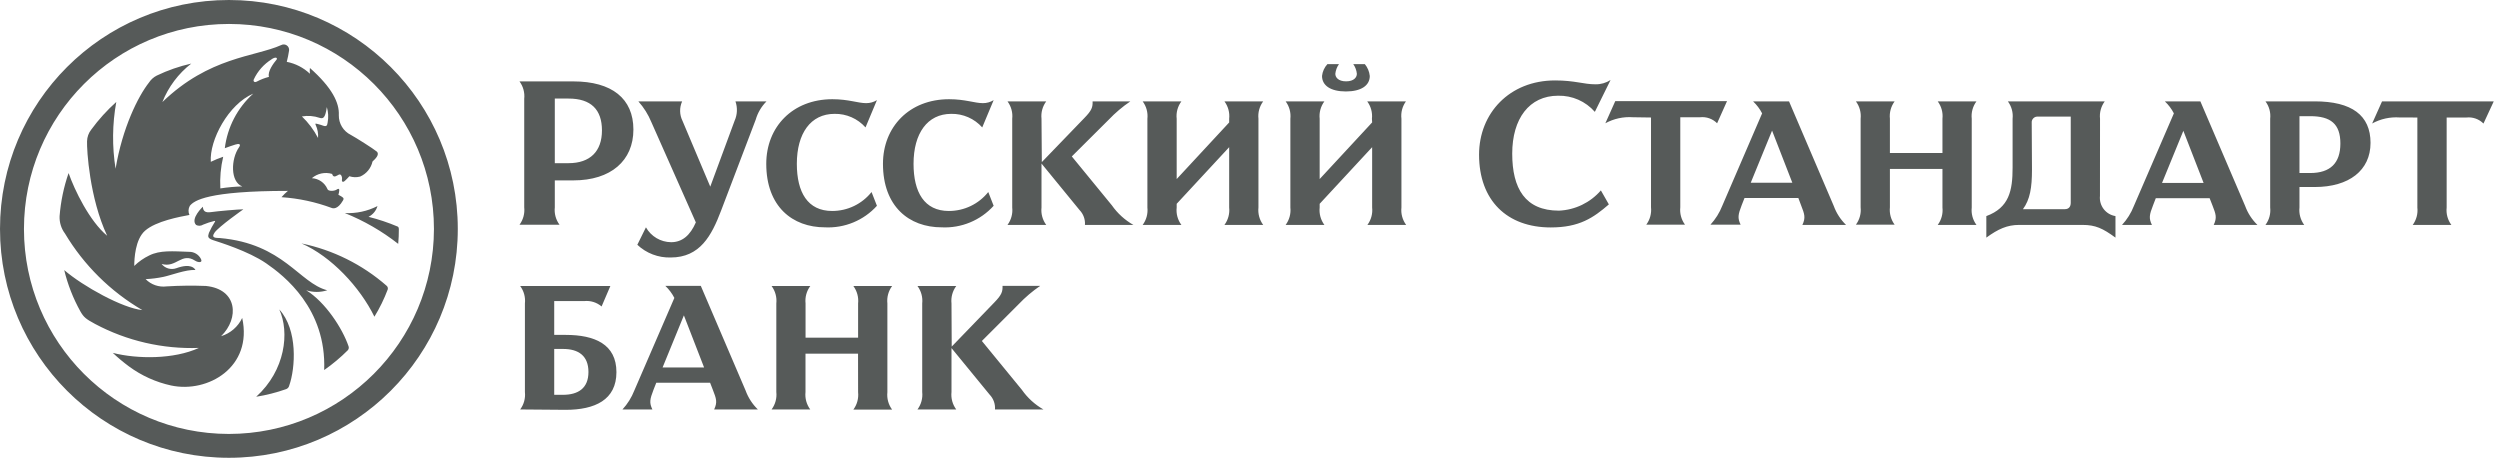 <?xml version="1.0" encoding="UTF-8"?>
<svg width="216px" height="40px" viewBox="0 0 216 40" version="1.1" xmlns="http://www.w3.org/2000/svg" xmlns:xlink="http://www.w3.org/1999/xlink">
    <!-- Generator: Sketch 56.2 (81672) - https://sketch.com -->
    <title>русский стандарт</title>
    <desc>Created with Sketch.</desc>
    <g id="Page-1" stroke="none" stroke-width="1" fill="none" fill-rule="evenodd">
        <g id="банки" transform="translate(-786, -2483)" fill="#565A59" fill-rule="nonzero">
            <g id="русский-стандарт" transform="translate(786, 2483)">
                <path d="M45.293,8.54 C45.351,8.004 45.205,7.466 44.884,7.033 L49.535,7.033 C52.865,7.033 54.726,8.516 54.726,11.195 C54.726,13.874 52.791,15.586 49.535,15.586 L47.935,15.586 L47.935,17.912 C47.877,18.448 48.023,18.986 48.344,19.419 L44.884,19.419 C45.205,18.986 45.351,18.448 45.293,17.912 L45.293,8.54 Z M49.126,8.516 L47.935,8.516 L47.935,14.098 L49.126,14.098 C50.986,14.098 52.009,13.074 52.009,11.27 C52.009,9.465 51.06,8.516 49.126,8.516 Z M60.121,19.214 L56.274,10.544 C56.005,9.892 55.628,9.29 55.158,8.763 L58.935,8.763 C58.693,9.303 58.707,9.922 58.972,10.451 L61.367,16.126 L63.47,10.433 C63.707,9.906 63.734,9.308 63.544,8.763 L66.223,8.763 C65.785,9.201 65.465,9.744 65.293,10.34 L62.298,18.209 C61.479,20.367 60.474,22.247 57.949,22.247 C56.88,22.278 55.843,21.883 55.065,21.149 L55.809,19.642 C56.253,20.428 57.083,20.918 57.986,20.926 C58.949,20.926 59.637,20.33 60.121,19.214 Z M71.284,19.642 C68.456,19.642 66.205,17.837 66.205,14.153 C66.205,10.972 68.474,8.572 71.916,8.572 C73.312,8.572 74.13,8.912 74.837,8.912 C75.166,8.914 75.488,8.824 75.767,8.651 L74.781,11.009 C74.102,10.246 73.124,9.818 72.102,9.837 C70.037,9.837 68.847,11.53 68.847,14.153 C68.847,16.609 69.777,18.228 71.898,18.228 C73.223,18.231 74.477,17.628 75.302,16.591 L75.767,17.781 C74.625,19.044 72.975,19.727 71.274,19.642 L71.284,19.642 Z M81.367,19.642 C78.54,19.642 76.288,17.837 76.288,14.153 C76.288,10.972 78.558,8.572 82,8.572 C83.395,8.572 84.214,8.912 84.921,8.912 C85.249,8.914 85.572,8.824 85.851,8.651 L84.865,11.009 C84.186,10.246 83.207,9.818 82.186,9.837 C80.121,9.837 78.93,11.53 78.93,14.153 C78.93,16.609 79.86,18.228 81.981,18.228 C83.307,18.231 84.561,17.628 85.386,16.591 L85.851,17.781 C84.709,19.044 83.059,19.727 81.358,19.642 L81.367,19.642 Z M90.014,14.005 L93.693,10.191 C94.326,9.544 94.419,9.26 94.4,8.763 L97.656,8.763 C96.981,9.221 96.358,9.749 95.795,10.34 L92.605,13.516 L96.065,17.74 C96.552,18.435 97.188,19.013 97.926,19.433 L93.74,19.433 C93.774,18.958 93.605,18.491 93.274,18.149 L89.986,14.13 L89.986,17.926 C89.928,18.461 90.074,19 90.395,19.433 L87.047,19.433 C87.368,19 87.514,18.461 87.456,17.926 L87.456,10.26 C87.514,9.726 87.368,9.189 87.047,8.758 L90.395,8.758 C90.074,9.189 89.928,9.726 89.986,10.26 L90.014,14.005 Z M106.2,10.26 C106.258,9.726 106.112,9.189 105.791,8.758 L109.14,8.758 C108.818,9.189 108.672,9.726 108.73,10.26 L108.73,17.926 C108.672,18.461 108.819,19 109.14,19.433 L105.791,19.433 C106.112,19 106.258,18.461 106.2,17.926 L106.2,12.716 L101.665,17.609 L101.665,17.926 C101.605,18.462 101.751,19.001 102.074,19.433 L98.726,19.433 C99.047,19 99.193,18.461 99.135,17.926 L99.135,10.26 C99.193,9.726 99.047,9.189 98.726,8.758 L102.074,8.758 C101.752,9.188 101.605,9.726 101.665,10.26 L101.665,15.47 L106.2,10.581 L106.2,10.26 Z M137.795,9.665 C136.996,8.752 135.832,8.241 134.619,8.27 C132.126,8.27 130.656,10.256 130.656,13.27 C130.656,16.284 131.772,18.2 134.693,18.2 C136.09,18.141 137.401,17.508 138.316,16.451 L139.005,17.66 C137.67,18.814 136.46,19.651 133.986,19.651 C130.209,19.651 127.791,17.326 127.791,13.363 C127.791,9.791 130.414,6.949 134.358,6.949 C136.07,6.949 136.814,7.284 137.851,7.284 C138.313,7.292 138.766,7.162 139.153,6.912 L137.795,9.665 Z M141.084,10.13 C140.256,10.071 139.429,10.252 138.702,10.651 L139.558,8.74 L149.214,8.74 L148.358,10.651 C147.973,10.263 147.432,10.071 146.888,10.13 L145.177,10.13 L145.177,17.907 C145.119,18.443 145.265,18.981 145.586,19.414 L142.237,19.414 C142.558,18.981 142.704,18.443 142.647,17.907 L142.647,10.153 L141.084,10.13 Z M155.377,17.107 L150.726,17.107 L150.484,17.721 C150.167,18.54 150.112,18.837 150.391,19.414 L147.781,19.414 C148.221,18.936 148.568,18.381 148.805,17.777 L152.247,9.795 C152.047,9.408 151.783,9.057 151.465,8.758 L154.572,8.758 L158.437,17.795 C158.663,18.414 159.026,18.974 159.498,19.433 L155.726,19.433 C156.023,18.8 155.912,18.502 155.614,17.74 L155.377,17.107 Z M151.265,15.786 L154.856,15.786 L153.107,11.284 L151.265,15.786 Z M167.828,14.595 L163.288,14.595 L163.288,17.907 C163.231,18.443 163.377,18.981 163.698,19.414 L160.349,19.414 C160.67,18.981 160.816,18.443 160.758,17.907 L160.758,10.26 C160.816,9.726 160.67,9.189 160.349,8.758 L163.698,8.758 C163.377,9.189 163.23,9.726 163.288,10.26 L163.288,13.219 L167.828,13.219 L167.828,10.26 C167.886,9.726 167.74,9.189 167.419,8.758 L170.767,8.758 C170.446,9.189 170.3,9.726 170.358,10.26 L170.358,17.926 C170.3,18.461 170.446,19 170.767,19.433 L167.419,19.433 C167.74,19 167.886,18.461 167.828,17.926 L167.828,14.595 Z M181.437,16.921 C181.347,17.767 181.936,18.536 182.777,18.67 L182.777,20.53 C181.679,19.73 181.051,19.433 179.935,19.433 L174.447,19.433 C173.423,19.433 172.642,19.786 171.619,20.53 L171.619,18.67 C173.591,17.944 173.888,16.474 173.888,14.484 L173.888,10.26 C173.946,9.726 173.8,9.189 173.479,8.758 L181.851,8.758 C181.53,9.189 181.384,9.726 181.442,10.26 L181.437,16.921 Z M175.563,14.651 C175.563,16.214 175.395,17.237 174.781,18.074 L178.391,18.074 C178.8,18.074 178.912,17.795 178.912,17.516 L178.912,10.074 L176.06,10.074 C175.916,10.066 175.776,10.12 175.676,10.224 C175.575,10.328 175.526,10.47 175.54,10.614 L175.563,14.651 Z M190.912,17.126 L186.26,17.126 L186.023,17.74 C185.702,18.558 185.647,18.856 185.926,19.433 L183.344,19.433 C183.784,18.955 184.131,18.4 184.367,17.795 L187.823,9.795 C187.624,9.408 187.36,9.057 187.042,8.758 L190.112,8.758 L193.981,17.795 C194.207,18.414 194.57,18.974 195.042,19.433 L191.265,19.433 C191.563,18.8 191.451,18.502 191.153,17.74 L190.912,17.126 Z M186.8,15.805 L190.391,15.805 L188.642,11.302 L186.8,15.805 Z M199.995,8.758 C203.195,8.758 204.814,9.963 204.814,12.344 C204.814,14.726 202.953,16.158 199.995,16.158 L198.674,16.158 L198.674,17.926 C198.617,18.461 198.763,19 199.084,19.433 L195.735,19.433 C196.058,19.001 196.204,18.462 196.144,17.926 L196.144,10.26 C196.204,9.726 196.058,9.188 195.735,8.758 L199.995,8.758 Z M198.674,10.037 L198.674,14.949 L199.605,14.949 C201.335,14.949 202.209,14.093 202.209,12.4 C202.209,10.707 201.372,10.037 199.605,10.037 L198.674,10.037 Z M207.335,10.149 C206.507,10.09 205.681,10.27 204.953,10.67 L205.809,8.758 L215.46,8.758 L214.572,10.674 C214.187,10.286 213.646,10.094 213.102,10.153 L211.391,10.153 L211.391,17.93 C211.333,18.466 211.479,19.004 211.8,19.437 L208.456,19.437 C208.775,19.004 208.92,18.466 208.86,17.93 L208.86,10.153 L207.335,10.149 Z M118.535,10.26 C118.593,9.726 118.447,9.189 118.126,8.758 L121.474,8.758 C121.16,9.192 121.02,9.728 121.084,10.26 L121.084,17.926 C121.026,18.461 121.172,19 121.493,19.433 L118.144,19.433 C118.465,19 118.611,18.461 118.553,17.926 L118.553,12.716 L114.019,17.609 L114.019,17.926 C113.961,18.461 114.107,19 114.428,19.433 L111.079,19.433 C111.4,19 111.546,18.461 111.488,17.926 L111.488,10.26 C111.546,9.726 111.4,9.189 111.079,8.758 L114.428,8.758 C114.107,9.189 113.961,9.726 114.019,10.26 L114.019,15.47 L118.553,10.577 L118.535,10.26 Z M115.688,5.54 C115.512,5.786 115.403,6.075 115.372,6.377 C115.372,6.674 115.619,7.028 116.302,7.028 C116.986,7.028 117.233,6.674 117.233,6.377 C117.204,6.075 117.097,5.786 116.921,5.54 L117.921,5.54 C118.162,5.831 118.311,6.187 118.349,6.563 C118.349,7.4 117.586,7.902 116.284,7.902 C114.981,7.902 114.223,7.4 114.223,6.563 C114.264,6.181 114.428,5.822 114.688,5.54 L115.688,5.54 Z" id="Shape"></path>
                <path d="M19.777,37.493 C9.995,37.49 2.067,29.559 2.07,19.777 C2.072,9.995 10.004,2.067 19.786,2.07 C29.568,2.072 37.496,10.004 37.493,19.786 C37.48,29.564 29.554,37.485 19.777,37.493 L19.777,37.493 Z M19.777,-5.68434189e-14 C8.854,-5.68434189e-14 2.84217094e-14,8.854 2.84217094e-14,19.777 C2.84217094e-14,30.699 8.854,39.553 19.777,39.553 C30.699,39.553 39.553,30.699 39.553,19.777 C39.553,8.854 30.699,-5.68434189e-14 19.777,-5.68434189e-14 L19.777,-5.68434189e-14 Z M24.13,26.735 C25.744,28.502 25.526,31.795 24.986,33.321 C24.955,33.458 24.857,33.57 24.726,33.619 C23.884,33.917 23.017,34.138 22.135,34.279 C24.656,32 25.033,28.702 24.13,26.735 L24.13,26.735 Z M33.391,24.679 C31.299,22.852 28.771,21.596 26.051,21.033 C28.628,22.158 31.102,24.814 32.349,27.363 C32.805,26.618 33.19,25.832 33.498,25.014 C33.537,24.891 33.494,24.756 33.391,24.679 L33.391,24.679 Z M34.46,19.791 C34.46,19.633 34.386,19.586 34.349,19.572 C33.536,19.228 32.698,18.948 31.842,18.735 C32.216,18.544 32.496,18.208 32.614,17.805 C31.744,18.25 30.772,18.458 29.795,18.409 C31.45,19.074 33.002,19.969 34.405,21.07 C34.444,20.648 34.463,20.224 34.46,19.8 L34.46,19.791 Z M26.456,25.079 C27.047,25.27 27.683,25.27 28.274,25.079 C25.851,24.456 24.498,21.056 19,20.567 C18.73,20.544 18.186,20.614 18.535,20.102 C18.884,19.591 21.028,18.084 21.028,18.084 C20.614,18.084 18.767,18.247 18.237,18.326 C17.707,18.405 17.549,18.219 17.526,17.86 C17.526,17.86 16.414,18.902 16.944,19.437 C17.136,19.538 17.367,19.527 17.549,19.409 C17.867,19.276 18.195,19.169 18.53,19.088 C18.567,19.088 18.609,19.088 18.577,19.149 C18.378,19.459 18.202,19.784 18.051,20.121 C17.949,20.442 17.926,20.586 18.423,20.753 C18.921,20.921 21.447,21.684 23,22.753 C24.553,23.823 28.209,26.665 28.009,31.972 C28.739,31.462 29.422,30.89 30.051,30.26 C30.133,30.168 30.158,30.038 30.116,29.921 C29.586,28.367 28.107,26.098 26.456,25.079 Z M32.186,13.953 C32.058,14.533 31.66,15.017 31.116,15.256 C30.81,15.337 30.487,15.327 30.186,15.228 C30.06,15.363 29.926,15.512 29.809,15.614 C29.609,15.805 29.526,15.665 29.54,15.549 C29.569,15.422 29.552,15.288 29.493,15.172 C29.358,14.944 29.195,15.172 28.972,15.237 C28.749,15.302 28.698,15.028 28.698,15.028 C28.089,14.842 27.427,14.981 26.944,15.395 C27.532,15.426 28.053,15.786 28.288,16.326 C28.335,16.535 28.87,16.535 29.102,16.372 C29.163,16.326 29.326,16.242 29.312,16.46 C29.3,16.585 29.275,16.708 29.237,16.828 C29.642,17.051 29.763,17.098 29.633,17.321 C29.167,18.13 28.763,18.005 28.656,17.967 C27.263,17.449 25.803,17.136 24.321,17.037 C24.491,16.842 24.676,16.66 24.874,16.493 C17.935,16.493 16.763,17.33 16.4,17.786 C16.264,18.028 16.252,18.32 16.367,18.572 C15.54,18.73 13.479,19.098 12.53,19.935 C11.679,20.688 11.6,22.358 11.6,22.977 C11.98,22.606 12.418,22.299 12.898,22.07 C13.828,21.605 14.926,21.707 16.34,21.758 C16.771,21.751 17.168,21.991 17.363,22.377 C17.54,22.73 17.112,22.684 16.87,22.53 C15.684,21.758 15.247,23.181 13.963,22.805 C14.259,23.187 14.767,23.336 15.223,23.177 C16.502,22.712 16.819,23.2 16.884,23.326 C16.056,23.279 14.758,23.791 14.121,23.921 C13.614,24.028 13.099,24.093 12.581,24.116 C13.056,24.599 13.729,24.832 14.4,24.744 C15.53,24.675 16.664,24.662 17.795,24.707 C20.526,24.986 20.688,27.498 19.102,29.047 C19.905,28.802 20.568,28.229 20.926,27.47 C21.856,31.716 17.963,33.981 14.786,33.307 C13.468,33.02 12.225,32.457 11.14,31.656 C10.652,31.294 10.186,30.905 9.744,30.488 C11.847,31.028 15.019,31.056 17.186,30.06 C14.063,30.172 10.966,29.456 8.209,27.986 C7.414,27.558 7.228,27.4 6.944,26.902 C6.32,25.781 5.851,24.581 5.549,23.335 C7.163,24.73 10.614,26.637 12.298,26.791 C9.547,25.186 7.248,22.91 5.614,20.177 C5.289,19.745 5.125,19.214 5.149,18.674 C5.248,17.406 5.509,16.156 5.926,14.953 C6.442,16.428 7.735,19.102 9.26,20.372 C7.73,17.116 7.493,12.93 7.521,12.2 C7.53,11.838 7.656,11.489 7.879,11.205 C8.516,10.333 9.243,9.53 10.047,8.809 C9.7,10.715 9.68,12.665 9.986,14.577 C10.577,11.037 11.935,8.321 12.87,7.135 C13.038,6.878 13.27,6.669 13.544,6.53 C14.495,6.073 15.496,5.725 16.526,5.493 C15.411,6.359 14.549,7.507 14.028,8.819 C18.098,4.893 22.009,4.926 24.298,3.893 C24.45,3.812 24.635,3.823 24.778,3.921 C24.92,4.018 24.997,4.187 24.977,4.358 C24.928,4.69 24.861,5.019 24.777,5.344 C25.528,5.488 26.222,5.845 26.777,6.372 C26.756,6.207 26.756,6.04 26.777,5.874 C28.698,7.577 29.33,8.888 29.274,9.953 C29.261,10.674 29.665,11.337 30.312,11.656 C30.702,11.865 32.256,12.842 32.544,13.088 C32.833,13.335 32.442,13.721 32.186,13.953 Z M23.479,5.116 C22.802,5.536 22.262,6.143 21.926,6.865 C21.86,7.009 21.972,7.167 22.191,7.047 C22.522,6.871 22.874,6.735 23.237,6.642 C23.098,6.177 23.642,5.456 23.898,5.149 C23.977,5.047 23.902,4.851 23.479,5.107 L23.479,5.116 Z M28.237,9.256 C28.098,10.293 27.87,10.247 27.628,10.186 C27.132,10.015 26.601,9.972 26.084,10.06 C26.648,10.6 27.119,11.228 27.479,11.921 C27.511,11.534 27.44,11.146 27.274,10.795 C27.205,10.651 27.274,10.67 27.456,10.716 C27.637,10.763 27.814,10.814 27.921,10.86 C28.233,10.967 28.27,10.823 28.307,10.586 C28.391,10.14 28.367,9.681 28.237,9.247 L28.237,9.256 Z M18.214,13.981 C18.561,13.813 18.918,13.667 19.284,13.544 C19.071,14.439 18.988,15.36 19.037,16.279 C19.665,16.182 20.299,16.124 20.935,16.107 C19.888,15.721 19.944,13.735 20.651,12.726 C20.86,12.428 20.619,12.4 20.353,12.484 C20,12.595 19.781,12.67 19.423,12.805 C19.646,10.987 20.52,9.311 21.884,8.088 C19.726,9.005 18.084,12.121 18.214,13.981 Z" id="Shape"></path>
                <path d="M44.944,35.377 C45.265,34.944 45.411,34.406 45.353,33.87 L45.353,26.219 C45.411,25.683 45.265,25.145 44.944,24.712 L52.735,24.712 L51.977,26.479 C51.56,26.124 51.015,25.955 50.47,26.014 L47.884,26.014 L47.884,28.935 L48.87,28.935 C51.4,28.935 53.26,29.753 53.26,32.153 C53.26,34.553 51.4,35.409 48.87,35.409 L44.944,35.377 Z M48.628,34.112 C49.949,34.112 50.842,33.553 50.842,32.14 C50.842,30.726 49.967,30.149 48.647,30.149 L47.884,30.149 L47.884,34.112 L48.628,34.112 Z M61.353,33.07 L56.702,33.07 L56.46,33.684 C56.144,34.502 56.088,34.8 56.367,35.377 L53.781,35.377 C54.221,34.899 54.568,34.344 54.805,33.74 L58.265,25.74 C58.065,25.351 57.801,24.999 57.484,24.698 L60.549,24.698 L64.419,33.74 C64.644,34.358 65.007,34.918 65.479,35.377 L61.702,35.377 C62,34.744 61.888,34.447 61.591,33.684 L61.353,33.07 Z M57.247,31.749 L60.833,31.749 L59.088,27.247 L57.247,31.749 Z M74.135,30.558 L69.595,30.558 L69.595,33.87 C69.538,34.406 69.684,34.944 70.005,35.377 L66.665,35.377 C66.986,34.944 67.132,34.406 67.074,33.87 L67.074,26.219 C67.132,25.683 66.986,25.145 66.665,24.712 L70.009,24.712 C69.688,25.145 69.542,25.683 69.6,26.219 L69.6,29.177 L74.14,29.177 L74.14,26.219 C74.197,25.683 74.051,25.145 73.73,24.712 L77.079,24.712 C76.758,25.145 76.612,25.683 76.67,26.219 L76.67,33.884 C76.612,34.42 76.758,34.958 77.079,35.391 L73.73,35.391 C74.051,34.958 74.197,34.42 74.14,33.884 L74.135,30.558 Z M82.228,29.944 L85.912,26.13 C86.544,25.479 86.637,25.2 86.619,24.698 L89.874,24.698 C89.201,25.158 88.577,25.688 88.014,26.279 L84.833,29.46 L88.293,33.684 C88.78,34.379 89.416,34.957 90.153,35.377 L85.967,35.377 C86.002,34.902 85.833,34.435 85.502,34.093 L82.209,30.074 L82.209,33.87 C82.151,34.406 82.298,34.944 82.619,35.377 L79.27,35.377 C79.591,34.944 79.737,34.406 79.679,33.87 L79.679,26.219 C79.737,25.683 79.591,25.145 79.27,24.712 L82.619,24.712 C82.298,25.145 82.151,25.683 82.209,26.219 L82.228,29.944 Z" id="Shape"></path>
            </g>
        </g>
    </g>
</svg>